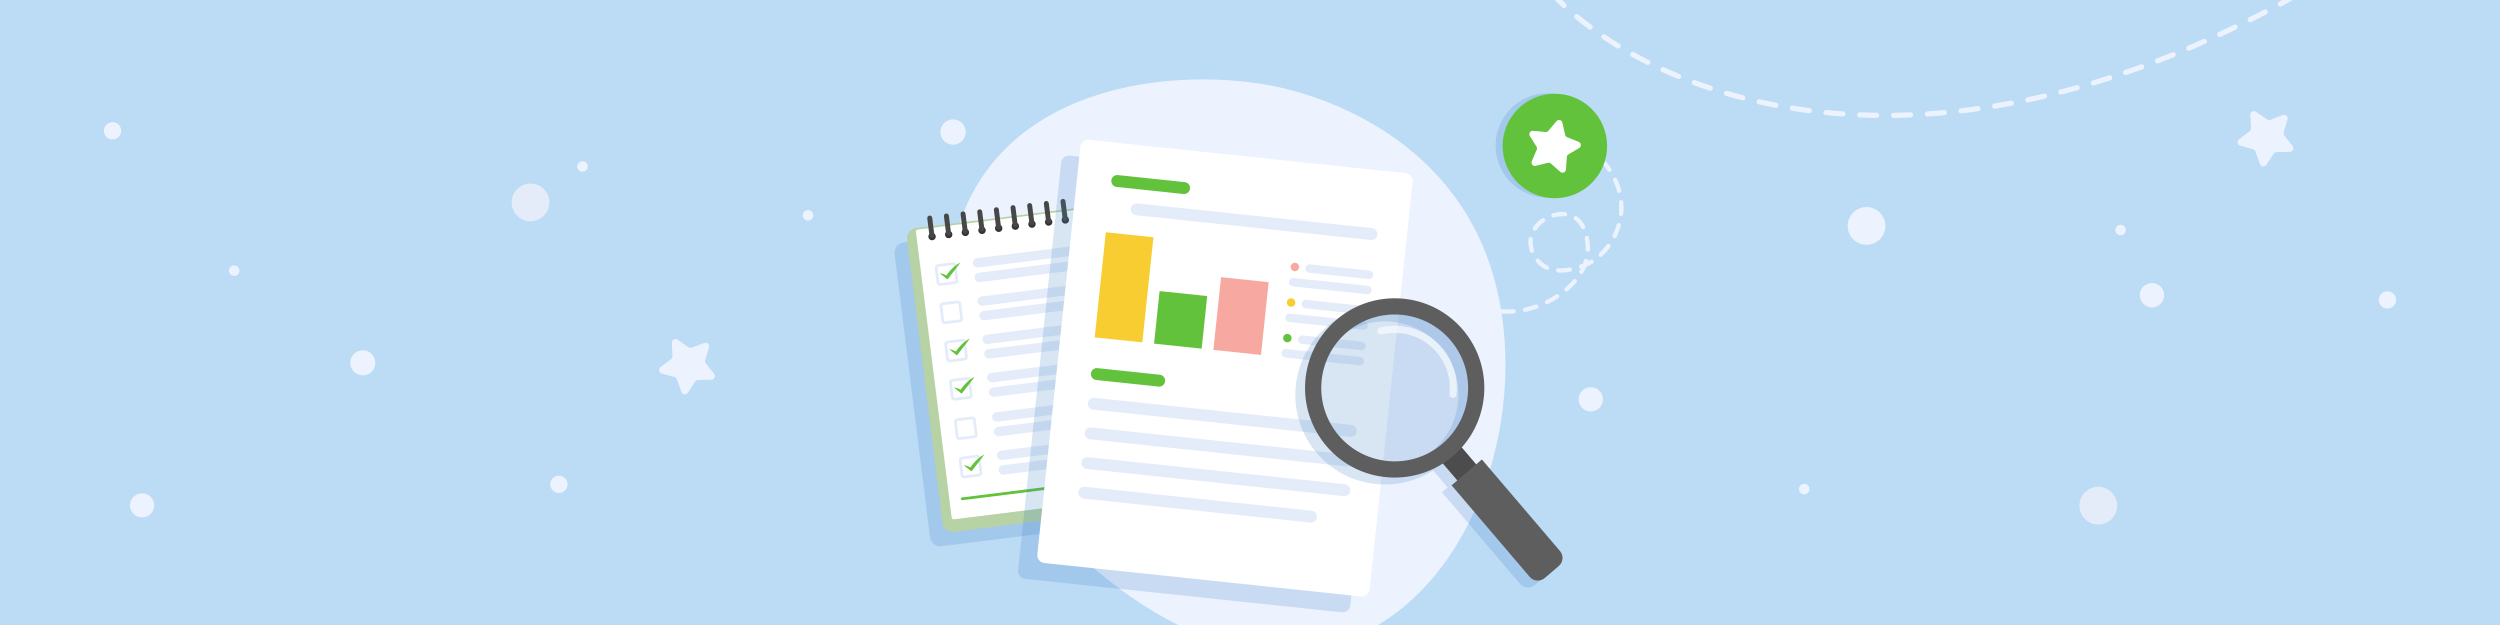 <svg width="1920" height="480" viewBox="0 0 1920 480" fill="none" xmlns="http://www.w3.org/2000/svg">
<rect x="0" y="0" width="1920" height="480" fill="#808080" stroke="none"/>
<g clip-path="url(#clip0_1711_2)">
<rect width="1920" height="480" fill="white"/>
<rect width="1920" height="480" fill="#BCDBF5"/>
<g style="mix-blend-mode:multiply" opacity="0.2">
<path d="M1217.11 140.113C1232.78 124.444 1232.78 99.04 1217.11 83.371C1201.44 67.702 1176.04 67.702 1160.37 83.371C1144.7 99.04 1144.7 124.444 1160.37 140.112C1176.04 155.781 1201.44 155.781 1217.11 140.113Z" fill="#3A7EC1"/>
</g>
<path d="M1048.79 485.293C1141.21 438.386 1177.08 300.857 1144.31 203.466C1107.97 95.452 998.461 70.307 979.625 66.42C914.095 52.897 798.478 59.89 749.556 143.528C695.184 236.483 763.303 355.543 811.41 408.548C824.02 422.443 936.26 542.412 1048.8 485.291L1048.79 485.293Z" fill="#ECF3FE"/>
<g style="mix-blend-mode:multiply" opacity="0.2">
<path d="M899.181 397.48L723.045 419.487C718.748 420.024 714.792 416.947 714.255 412.649L687.061 194.999C686.524 190.702 689.602 186.746 693.899 186.209L870.035 164.201C874.332 163.664 878.288 166.742 878.825 171.04L906.019 388.69C906.556 392.987 903.478 396.943 899.181 397.48Z" fill="#3A7EC1"/>
</g>
<path d="M908.794 386.438L732.658 408.446C728.361 408.983 724.405 405.905 723.868 401.608L696.674 183.956C696.137 179.658 699.215 175.702 703.512 175.166L879.648 153.158C883.946 152.621 887.902 155.699 888.438 159.996L915.633 377.646C916.169 381.944 913.092 385.9 908.794 386.436V386.438Z" fill="#B7D2A5"/>
<path d="M906.477 377.117L732.611 398.841C731.757 398.948 730.97 398.335 730.864 397.482L703.449 178.065C703.342 177.21 703.953 176.424 704.808 176.317L878.674 154.593C879.529 154.487 880.315 155.098 880.422 155.952L907.836 375.37C907.943 376.225 907.33 377.011 906.477 377.117Z" fill="white"/>
<path d="M733.729 218.113L722.197 219.553C720.786 219.731 719.494 218.726 719.316 217.314L717.876 205.783C717.699 204.371 718.706 203.079 720.117 202.902L731.649 201.462C733.06 201.285 734.352 202.291 734.527 203.703L735.968 215.234C736.145 216.646 735.14 217.938 733.729 218.113ZM720.385 205.053C720.159 205.082 719.998 205.288 720.027 205.514L721.467 217.045C721.496 217.271 721.702 217.432 721.928 217.403L733.459 215.963C733.685 215.934 733.846 215.728 733.817 215.502L732.377 203.97C732.348 203.744 732.142 203.583 731.916 203.612L720.385 205.053Z" fill="#E4ECF9"/>
<path d="M737.403 247.486L725.872 248.926C724.461 249.104 723.168 248.099 722.991 246.687L721.551 235.156C721.374 233.744 722.38 232.452 723.792 232.275L735.323 230.835C736.735 230.658 738.027 231.664 738.202 233.076L739.643 244.607C739.82 246.019 738.815 247.311 737.403 247.486ZM724.059 234.426C723.833 234.455 723.673 234.661 723.702 234.887L725.142 246.418C725.171 246.644 725.377 246.805 725.603 246.776L737.134 245.336C737.36 245.307 737.521 245.101 737.492 244.875L736.052 233.343C736.023 233.117 735.817 232.957 735.591 232.985L724.059 234.426Z" fill="#E4ECF9"/>
<path d="M741.069 276.866L729.537 278.306C728.126 278.483 726.833 277.479 726.656 276.067L725.216 264.536C725.039 263.124 726.046 261.832 727.457 261.655L738.988 260.215C740.4 260.038 741.692 261.044 741.867 262.456L743.308 273.987C743.485 275.399 742.48 276.691 741.069 276.866ZM727.724 263.806C727.498 263.835 727.338 264.041 727.367 264.266L728.807 275.798C728.836 276.024 729.042 276.185 729.268 276.156L740.799 274.716C741.025 274.687 741.186 274.481 741.157 274.255L739.717 262.723C739.688 262.497 739.482 262.336 739.256 262.365L727.724 263.806Z" fill="#E4ECF9"/>
<path d="M744.745 306.246L733.213 307.686C731.802 307.864 730.51 306.859 730.333 305.447L728.892 293.916C728.715 292.504 729.722 291.212 731.133 291.035L742.665 289.595C744.076 289.418 745.368 290.424 745.544 291.836L746.984 303.367C747.161 304.779 746.156 306.071 744.745 306.246ZM731.401 293.186C731.175 293.215 731.014 293.421 731.043 293.647L732.483 305.178C732.512 305.404 732.718 305.565 732.944 305.536L744.476 304.096C744.701 304.067 744.862 303.861 744.833 303.635L743.393 292.103C743.364 291.877 743.158 291.717 742.932 291.745L731.401 293.186Z" fill="#E4ECF9"/>
<path d="M737.129 201.873L737.075 201.899C736.415 202.209 735.812 202.565 735.239 202.943L734.389 203.52L733.594 204.138C732.542 204.969 731.567 205.858 730.67 206.81C729.729 207.727 728.921 208.748 728.117 209.772C727.67 210.349 727.251 210.949 726.846 211.558C726.461 211.366 726.067 211.184 725.663 211.016C725.115 210.759 724.52 210.562 723.939 210.351C723.34 210.159 722.733 209.978 722.081 209.857L722.021 209.846C721.978 209.839 721.933 209.854 721.902 209.89C721.858 209.942 721.866 210.022 721.918 210.065C723.74 211.567 725.592 213.029 727.446 214.489C727.547 214.567 727.694 214.549 727.77 214.449C729.391 212.413 730.997 210.365 732.57 208.289L734.942 205.188C735.741 204.159 736.5 203.102 737.281 202.061C737.308 202.025 737.313 201.976 737.294 201.933C737.265 201.87 737.191 201.844 737.127 201.873H737.129Z" fill="#63C23B"/>
<path d="M744.42 260.216L744.366 260.241C743.706 260.552 743.103 260.908 742.53 261.286L741.68 261.862L740.885 262.48C739.833 263.312 738.858 264.201 737.961 265.153C737.02 266.069 736.212 267.09 735.408 268.115C734.961 268.692 734.542 269.292 734.137 269.901C733.752 269.709 733.358 269.527 732.954 269.358C732.406 269.102 731.811 268.905 731.23 268.693C730.631 268.502 730.024 268.321 729.372 268.2L729.312 268.189C729.269 268.182 729.224 268.196 729.193 268.233C729.15 268.285 729.157 268.365 729.209 268.408C731.031 269.91 732.883 271.372 734.737 272.832C734.838 272.91 734.985 272.891 735.061 272.792C736.682 270.755 738.288 268.708 739.861 266.631L742.233 263.53C743.032 262.502 743.791 261.445 744.572 260.404C744.599 260.368 744.604 260.319 744.585 260.276C744.556 260.212 744.482 260.187 744.418 260.216H744.42Z" fill="#63C23B"/>
<path d="M748.088 289.6L748.034 289.625C747.374 289.936 746.771 290.292 746.198 290.67L745.348 291.246L744.553 291.864C743.501 292.695 742.526 293.585 741.629 294.537C740.688 295.453 739.88 296.474 739.076 297.499C738.629 298.075 738.21 298.675 737.805 299.284C737.42 299.093 737.026 298.91 736.622 298.742C736.074 298.486 735.479 298.289 734.898 298.077C734.299 297.886 733.692 297.705 733.04 297.584L732.98 297.573C732.937 297.566 732.892 297.58 732.861 297.616C732.817 297.669 732.825 297.748 732.877 297.792C734.699 299.293 736.551 300.755 738.405 302.216C738.506 302.293 738.653 302.275 738.729 302.176C740.35 300.139 741.956 298.092 743.529 296.015L745.901 292.914C746.7 291.886 747.459 290.829 748.24 289.788C748.267 289.752 748.272 289.703 748.253 289.659C748.224 289.596 748.149 289.571 748.086 289.6H748.088Z" fill="#63C23B"/>
<path d="M870.134 190.573L751.204 205.431C749.221 205.679 747.414 204.273 747.166 202.29C746.919 200.308 748.325 198.501 750.307 198.253L869.237 183.394C871.22 183.147 873.027 184.553 873.274 186.535C873.522 188.518 872.116 190.325 870.134 190.573Z" fill="#E4ECF9"/>
<path d="M871.532 201.767L752.602 216.626C750.62 216.873 748.812 215.467 748.565 213.485C748.317 211.502 749.723 209.695 751.706 209.448L870.636 194.589C872.618 194.341 874.425 195.747 874.673 197.73C874.92 199.712 873.514 201.52 871.532 201.767Z" fill="#E4ECF9"/>
<path d="M873.798 219.948L754.868 234.807C752.885 235.054 751.078 233.648 750.831 231.666C750.583 229.683 751.989 227.876 753.971 227.629L872.901 212.77C874.884 212.522 876.691 213.928 876.938 215.911C877.186 217.893 875.78 219.7 873.798 219.948Z" fill="#E4ECF9"/>
<path d="M875.198 231.141L756.268 246C754.286 246.248 752.478 244.842 752.231 242.859C751.983 240.877 753.389 239.069 755.372 238.822L874.302 223.963C876.284 223.716 878.091 225.122 878.339 227.104C878.586 229.087 877.18 230.894 875.198 231.141Z" fill="#E4ECF9"/>
<path d="M877.472 249.328L758.542 264.187C756.56 264.435 754.752 263.029 754.505 261.046C754.257 259.064 755.663 257.256 757.646 257.009L876.576 242.15C878.558 241.903 880.365 243.309 880.613 245.291C880.86 247.274 879.454 249.081 877.472 249.328Z" fill="#E4ECF9"/>
<path d="M878.874 260.522L759.944 275.38C757.961 275.628 756.154 274.222 755.907 272.239C755.659 270.257 757.065 268.45 759.048 268.202L877.977 253.344C879.96 253.096 881.767 254.502 882.015 256.485C882.262 258.467 880.856 260.274 878.874 260.522Z" fill="#E4ECF9"/>
<path d="M881.143 278.711L762.213 293.57C760.231 293.817 758.424 292.411 758.176 290.429C757.929 288.446 759.335 286.639 761.317 286.391L880.247 271.533C882.229 271.285 884.037 272.691 884.284 274.674C884.532 276.656 883.126 278.463 881.143 278.711Z" fill="#E4ECF9"/>
<path d="M882.544 289.901L763.614 304.759C761.632 305.007 759.825 303.601 759.577 301.618C759.33 299.636 760.735 297.829 762.718 297.581L881.648 282.723C883.63 282.475 885.437 283.881 885.685 285.863C885.933 287.846 884.527 289.653 882.544 289.901Z" fill="#E4ECF9"/>
<path d="M752.206 365.948L740.675 367.388C739.263 367.565 737.971 366.56 737.794 365.149L736.354 353.618C736.177 352.206 737.183 350.914 738.595 350.737L750.126 349.297C751.538 349.119 752.83 350.126 753.005 351.537L754.445 363.069C754.622 364.48 753.618 365.773 752.206 365.948ZM738.862 352.887C738.636 352.916 738.475 353.122 738.504 353.348L739.945 364.88C739.973 365.106 740.179 365.267 740.405 365.238L751.937 363.797C752.163 363.768 752.324 363.562 752.295 363.336L750.854 351.805C750.826 351.579 750.62 351.418 750.394 351.447L738.862 352.887Z" fill="#E4ECF9"/>
<path d="M755.55 349.296L755.496 349.321C754.837 349.632 754.233 349.988 753.66 350.365L752.811 350.942L752.016 351.56C750.964 352.391 749.988 353.28 749.092 354.233C748.15 355.149 747.342 356.17 746.538 357.195C746.092 357.771 745.672 358.371 745.268 358.98C744.883 358.789 744.489 358.606 744.084 358.438C743.536 358.181 742.942 357.984 742.36 357.773C741.762 357.581 741.155 357.401 740.502 357.28L740.443 357.269C740.399 357.262 740.354 357.276 740.323 357.312C740.28 357.365 740.287 357.444 740.34 357.487C742.161 358.989 744.013 360.451 745.868 361.911C745.969 361.989 746.115 361.971 746.191 361.872C747.812 359.835 749.419 357.787 750.991 355.711L753.364 352.61C754.163 351.582 754.922 350.524 755.702 349.484C755.729 349.447 755.735 349.399 755.715 349.355C755.686 349.292 755.612 349.267 755.549 349.296H755.55Z" fill="#63C23B"/>
<path d="M888.605 338.405L769.675 353.263C767.692 353.511 765.885 352.105 765.638 350.122C765.39 348.14 766.796 346.333 768.779 346.085L887.708 331.227C889.691 330.979 891.498 332.385 891.746 334.367C891.993 336.35 890.587 338.157 888.605 338.405Z" fill="#E4ECF9"/>
<path d="M890.005 349.6L771.075 364.458C769.093 364.706 767.286 363.3 767.038 361.318C766.79 359.335 768.196 357.528 770.179 357.28L889.109 342.422C891.091 342.174 892.898 343.58 893.146 345.563C893.394 347.545 891.988 349.352 890.005 349.6Z" fill="#E4ECF9"/>
<path d="M748.522 336.489L736.991 337.93C735.579 338.107 734.287 337.102 734.11 335.691L732.67 324.159C732.493 322.748 733.499 321.456 734.911 321.278L746.442 319.838C747.853 319.661 749.146 320.668 749.321 322.079L750.761 333.611C750.938 335.022 749.934 336.314 748.522 336.489ZM735.178 323.429C734.952 323.458 734.791 323.664 734.82 323.89L736.26 335.421C736.289 335.647 736.495 335.808 736.721 335.779L748.253 334.339C748.479 334.31 748.64 334.104 748.611 333.878L747.17 322.346C747.141 322.121 746.935 321.96 746.71 321.989L735.178 323.429Z" fill="#E4ECF9"/>
<path d="M884.921 308.95L765.991 323.809C764.008 324.056 762.201 322.65 761.954 320.668C761.706 318.685 763.112 316.878 765.094 316.63L884.024 301.772C886.007 301.524 887.814 302.93 888.061 304.913C888.309 306.895 886.903 308.702 884.921 308.95Z" fill="#E4ECF9"/>
<path d="M886.322 320.148L767.392 335.006C765.409 335.254 763.602 333.848 763.354 331.865C763.107 329.883 764.513 328.076 766.495 327.828L885.425 312.97C887.408 312.722 889.215 314.128 889.462 316.111C889.71 318.093 888.304 319.9 886.322 320.148Z" fill="#E4ECF9"/>
<path d="M896.545 364.486L739.127 384.153C738.542 384.227 738.001 383.806 737.927 383.221C737.853 382.635 738.274 382.095 738.86 382.021L896.277 362.353C896.863 362.279 897.403 362.7 897.477 363.286C897.551 363.871 897.13 364.412 896.545 364.486Z" fill="#63C23B"/>
<path d="M718.314 183.057C719.067 181.678 718.56 179.95 717.182 179.197C715.803 178.443 714.075 178.95 713.322 180.329C712.569 181.708 713.076 183.436 714.454 184.189C715.833 184.942 717.561 184.435 718.314 183.057Z" fill="#333333"/>
<path d="M715.953 182.766C714.914 182.896 713.958 182.152 713.828 181.113L712.151 167.687C712.02 166.648 712.765 165.692 713.804 165.562C714.843 165.432 715.799 166.176 715.929 167.215L717.606 180.641C717.736 181.68 716.992 182.636 715.953 182.766Z" fill="#474747"/>
<path d="M730.805 181.912C731.798 180.695 731.617 178.903 730.4 177.91C729.184 176.916 727.392 177.097 726.398 178.314C725.405 179.531 725.586 181.323 726.802 182.317C728.019 183.31 729.811 183.129 730.805 181.912Z" fill="#333333"/>
<path d="M728.741 181.169C727.702 181.299 726.746 180.555 726.616 179.516L724.939 166.09C724.809 165.051 725.554 164.095 726.593 163.965C727.632 163.835 728.588 164.579 728.718 165.619L730.395 179.044C730.525 180.083 729.78 181.039 728.741 181.169Z" fill="#474747"/>
<path d="M742.625 181.062C744.043 180.385 744.644 178.688 743.967 177.27C743.291 175.852 741.593 175.251 740.175 175.928C738.757 176.604 738.156 178.302 738.833 179.72C739.51 181.138 741.207 181.738 742.625 181.062Z" fill="#333333"/>
<path d="M741.528 179.569C740.489 179.699 739.533 178.954 739.403 177.915L737.726 164.49C737.596 163.45 738.34 162.494 739.379 162.364C740.418 162.234 741.374 162.979 741.504 164.018L743.182 177.443C743.312 178.483 742.567 179.439 741.528 179.569Z" fill="#474747"/>
<path d="M757.027 177.222C757.198 175.661 756.071 174.256 754.509 174.085C752.947 173.914 751.543 175.041 751.372 176.603C751.201 178.165 752.328 179.569 753.89 179.74C755.451 179.911 756.856 178.784 757.027 177.222Z" fill="#333333"/>
<path d="M754.331 177.977C753.292 178.107 752.336 177.363 752.206 176.324L750.529 162.898C750.399 161.859 751.143 160.903 752.182 160.773C753.222 160.643 754.178 161.388 754.308 162.427L755.985 175.852C756.115 176.891 755.37 177.847 754.331 177.977Z" fill="#474747"/>
<path d="M768.998 177.322C770.109 176.211 770.109 174.41 768.998 173.299C767.888 172.188 766.087 172.188 764.976 173.299C763.865 174.41 763.865 176.211 764.976 177.322C766.087 178.432 767.888 178.432 768.998 177.322Z" fill="#333333"/>
<path d="M767.118 176.372C766.079 176.502 765.123 175.758 764.993 174.719L763.316 161.293C763.186 160.254 763.93 159.298 764.97 159.168C766.009 159.038 766.965 159.783 767.095 160.822L768.772 174.247C768.902 175.286 768.157 176.242 767.118 176.372Z" fill="#474747"/>
<path d="M781.778 175.732C782.9 174.632 782.918 172.831 781.818 171.709C780.719 170.587 778.918 170.569 777.796 171.668C776.674 172.768 776.656 174.569 777.755 175.691C778.855 176.813 780.656 176.831 781.778 175.732Z" fill="#333333"/>
<path d="M779.919 174.781C778.88 174.911 777.924 174.166 777.794 173.127L776.117 159.702C775.987 158.662 776.731 157.706 777.77 157.576C778.809 157.446 779.765 158.191 779.896 159.23L781.573 172.655C781.703 173.694 780.958 174.65 779.919 174.781Z" fill="#474747"/>
<path d="M793.425 174.832C794.921 174.354 795.746 172.752 795.267 171.256C794.788 169.76 793.187 168.935 791.691 169.414C790.194 169.893 789.37 171.494 789.849 172.991C790.328 174.487 791.929 175.311 793.425 174.832Z" fill="#333333"/>
<path d="M792.704 173.178C791.665 173.308 790.709 172.564 790.579 171.525L788.901 158.099C788.771 157.06 789.516 156.104 790.555 155.974C791.594 155.844 792.55 156.588 792.68 157.628L794.357 171.053C794.487 172.092 793.743 173.048 792.704 173.178Z" fill="#474747"/>
<path d="M807.858 171.88C808.614 170.503 808.111 168.774 806.735 168.017C805.358 167.26 803.628 167.763 802.872 169.14C802.115 170.517 802.618 172.246 803.995 173.003C805.372 173.759 807.101 173.257 807.858 171.88Z" fill="#333333"/>
<path d="M805.497 171.58C804.458 171.71 803.502 170.966 803.372 169.927L801.694 156.501C801.564 155.462 802.309 154.506 803.348 154.376C804.387 154.246 805.343 154.99 805.473 156.029L807.15 169.455C807.28 170.494 806.536 171.45 805.497 171.58Z" fill="#474747"/>
<path d="M820.405 170.665C821.369 169.425 821.146 167.638 819.906 166.674C818.666 165.709 816.879 165.932 815.915 167.172C814.95 168.412 815.173 170.199 816.413 171.164C817.653 172.129 819.44 171.905 820.405 170.665Z" fill="#333333"/>
<path d="M818.288 169.983C817.249 170.114 816.293 169.369 816.163 168.33L814.485 154.904C814.355 153.865 815.1 152.909 816.139 152.779C817.178 152.649 818.134 153.394 818.264 154.433L819.941 167.858C820.071 168.897 819.327 169.853 818.288 169.983Z" fill="#474747"/>
<path d="M831.927 169.998C833.403 169.46 834.163 167.827 833.624 166.351C833.086 164.876 831.453 164.116 829.977 164.654C828.502 165.192 827.742 166.825 828.28 168.301C828.818 169.777 830.451 170.537 831.927 169.998Z" fill="#333333"/>
<path d="M831.084 168.384C830.045 168.514 829.089 167.769 828.958 166.73L827.281 153.305C827.151 152.265 827.896 151.309 828.935 151.179C829.974 151.049 830.93 151.794 831.06 152.833L832.737 166.258C832.867 167.297 832.123 168.253 831.084 168.384Z" fill="#474747"/>
<path d="M845.989 167.465C846.954 166.226 846.731 164.438 845.491 163.474C844.251 162.509 842.464 162.732 841.499 163.972C840.534 165.212 840.758 166.999 841.998 167.964C843.238 168.929 845.025 168.705 845.989 167.465Z" fill="#333333"/>
<path d="M843.874 166.783C842.835 166.913 841.879 166.168 841.749 165.129L840.072 151.703C839.942 150.664 840.686 149.708 841.725 149.578C842.765 149.448 843.721 150.193 843.851 151.232L845.528 164.657C845.658 165.696 844.913 166.652 843.874 166.783Z" fill="#474747"/>
<path d="M856.906 166.933C858.464 166.733 859.566 165.309 859.367 163.75C859.167 162.192 857.743 161.09 856.184 161.29C854.626 161.489 853.524 162.914 853.724 164.472C853.923 166.03 855.348 167.132 856.906 166.933Z" fill="#333333"/>
<path d="M856.681 165.183C855.642 165.313 854.686 164.569 854.556 163.53L852.879 150.104C852.748 149.065 853.493 148.109 854.532 147.979C855.571 147.849 856.527 148.593 856.657 149.632L858.334 163.058C858.464 164.097 857.72 165.053 856.681 165.183Z" fill="#474747"/>
<path d="M870.367 165.167C871.831 164.596 872.555 162.947 871.984 161.484C871.413 160.02 869.763 159.296 868.3 159.867C866.836 160.438 866.113 162.088 866.684 163.551C867.255 165.015 868.904 165.738 870.367 165.167Z" fill="#333333"/>
<path d="M869.467 163.584C868.428 163.714 867.472 162.97 867.342 161.93L865.665 148.505C865.535 147.466 866.279 146.51 867.318 146.38C868.357 146.25 869.313 146.994 869.443 148.033L871.121 161.459C871.251 162.498 870.506 163.454 869.467 163.584Z" fill="#474747"/>
<g style="mix-blend-mode:multiply" opacity="0.2">
<path d="M1064.68 145.205L821.637 119.567C818.288 119.213 815.288 121.641 814.936 124.99L781.928 437.902C781.575 441.248 784.002 444.25 787.351 444.602L1030.4 470.241C1033.74 470.593 1036.74 468.166 1037.1 464.818L1070.1 151.906C1070.46 148.559 1068.03 145.557 1064.68 145.205Z" fill="#3A7EC1"/>
</g>
<path d="M1045.16 458.059L802.111 432.421C798.762 432.069 796.335 429.067 796.688 425.72L829.696 112.809C830.048 109.46 833.05 107.033 836.397 107.385L1079.44 133.024C1082.79 133.376 1085.22 136.378 1084.86 139.725L1051.86 452.636C1051.5 455.985 1048.5 458.412 1045.16 458.059Z" fill="white"/>
<path d="M885.825 182.232L849.272 178.377L840.758 259.11L877.312 262.964L885.825 182.232Z" fill="#F8CD32"/>
<path d="M927.13 227.404L890.577 223.549L886.32 263.916L922.873 267.771L927.13 227.404Z" fill="#63C23B"/>
<path d="M974.331 216.729L937.777 212.875L931.888 268.719L968.441 272.574L974.331 216.729Z" fill="#F7A8A1"/>
<path d="M995.856 207.974C997.476 207.207 998.167 205.271 997.4 203.651C996.632 202.032 994.697 201.34 993.077 202.108C991.457 202.875 990.766 204.811 991.534 206.431C992.301 208.051 994.237 208.742 995.856 207.974Z" fill="#F7A8A1"/>
<path d="M1050.99 214.283L1005.42 209.476C1003.65 209.288 1002.35 207.683 1002.54 205.909C1002.72 204.134 1004.33 202.835 1006.1 203.021L1051.67 207.828C1053.44 208.016 1054.74 209.621 1054.56 211.395C1054.37 213.17 1052.77 214.469 1050.99 214.283Z" fill="#E4ECF9"/>
<path d="M1049.75 225.959L992.891 219.961C991.117 219.774 989.817 218.169 990.004 216.394C990.192 214.619 991.796 213.32 993.571 213.506L1050.43 219.504C1052.21 219.692 1053.51 221.297 1053.32 223.072C1053.13 224.846 1051.53 226.146 1049.75 225.959Z" fill="#E4ECF9"/>
<path d="M993.628 234.869C995.022 233.741 995.237 231.697 994.11 230.304C992.982 228.91 990.939 228.695 989.545 229.823C988.152 230.95 987.936 232.994 989.064 234.387C990.191 235.781 992.235 235.996 993.628 234.869Z" fill="#F8CD32"/>
<path d="M1048.11 241.582L1002.54 236.775C1000.77 236.587 999.468 234.982 999.654 233.208C999.842 231.433 1001.45 230.134 1003.22 230.32L1048.79 235.127C1050.56 235.315 1051.86 236.92 1051.68 238.694C1051.49 240.469 1049.88 241.768 1048.11 241.582Z" fill="#E4ECF9"/>
<path d="M1046.87 253.261L990.011 247.263C988.236 247.075 986.937 245.47 987.123 243.696C987.311 241.921 988.915 240.622 990.69 240.808L1047.55 246.806C1049.33 246.994 1050.63 248.599 1050.44 250.373C1050.25 252.148 1048.65 253.447 1046.87 253.261Z" fill="#E4ECF9"/>
<path d="M991.916 260.132C992.178 258.359 990.953 256.709 989.18 256.446C987.407 256.184 985.757 257.409 985.495 259.183C985.233 260.956 986.458 262.606 988.231 262.868C990.004 263.13 991.654 261.905 991.916 260.132Z" fill="#63C23B"/>
<path d="M1045.24 268.886L999.673 264.079C997.898 263.891 996.599 262.286 996.785 260.511C996.973 258.737 998.578 257.437 1000.35 257.623L1045.92 262.431C1047.69 262.618 1048.99 264.223 1048.81 265.998C1048.62 267.773 1047.01 269.072 1045.24 268.886Z" fill="#E4ECF9"/>
<path d="M1044 280.56L987.14 274.562C985.365 274.374 984.065 272.769 984.252 270.995C984.44 269.22 986.044 267.921 987.819 268.107L1044.68 274.105C1046.46 274.293 1047.76 275.898 1047.57 277.672C1047.38 279.447 1045.78 280.746 1044 280.56Z" fill="#E4ECF9"/>
<path d="M889.752 296.892L841.902 291.845C839.395 291.581 837.561 289.313 837.827 286.808C838.091 284.301 840.359 282.467 842.863 282.733L890.714 287.78C893.22 288.044 895.055 290.312 894.789 292.817C894.525 295.323 892.257 297.158 889.752 296.892Z" fill="#63C23B"/>
<path d="M1036.86 335.444L839.501 314.626C836.995 314.362 835.16 312.094 835.426 309.589C835.69 307.083 837.958 305.248 840.463 305.514L1037.83 326.333C1040.33 326.597 1042.17 328.865 1041.9 331.369C1041.64 333.876 1039.37 335.71 1036.86 335.444Z" fill="#E4ECF9"/>
<path d="M1034.46 358.227L837.1 337.408C834.593 337.144 832.759 334.876 833.025 332.372C833.288 329.865 835.556 328.031 838.061 328.297L1035.42 349.115C1037.93 349.379 1039.76 351.647 1039.5 354.152C1039.24 356.658 1036.97 358.493 1034.46 358.227Z" fill="#E4ECF9"/>
<path d="M1032.06 381.018L834.694 360.199C832.187 359.936 830.353 357.668 830.618 355.163C830.882 352.656 833.15 350.822 835.655 351.088L1033.02 371.906C1035.52 372.17 1037.36 374.438 1037.09 376.943C1036.83 379.449 1034.56 381.284 1032.06 381.018Z" fill="#E4ECF9"/>
<path d="M1006.4 401.338L832.295 382.972C829.789 382.708 827.954 380.44 828.22 377.935C828.484 375.429 830.752 373.594 833.256 373.86L1007.36 392.226C1009.87 392.49 1011.7 394.758 1011.44 397.263C1011.17 399.769 1008.9 401.604 1006.4 401.338Z" fill="#E4ECF9"/>
<path d="M908.912 148.984L857.55 143.566C855.043 143.302 853.209 141.034 853.475 138.53C853.739 136.023 856.007 134.189 858.511 134.455L909.873 139.872C912.38 140.136 914.214 142.404 913.948 144.909C913.684 147.416 911.416 149.25 908.912 148.984Z" fill="#63C23B"/>
<path d="M1052.81 184.323L872.533 165.306C870.026 165.042 868.192 162.774 868.458 160.27C868.722 157.763 870.99 155.929 873.494 156.195L1053.77 175.211C1056.28 175.475 1058.11 177.743 1057.84 180.248C1057.58 182.754 1055.31 184.589 1052.81 184.323Z" fill="#E4ECF9"/>
<g style="mix-blend-mode:multiply" opacity="0.2">
<path d="M1018.97 250.877C990.058 275.558 986.61 319.02 1011.29 347.933C1033.87 374.403 1072.15 379.524 1100.66 361.308L1111.74 374.303L1107.37 378.039L1167.35 448.349C1170.27 451.779 1175.43 452.187 1178.86 449.261L1189.7 440.014C1193.13 437.088 1193.53 431.934 1190.61 428.504L1130.63 358.194L1126.25 361.93L1115.16 348.936C1137.65 323.654 1138.63 285.031 1116.05 258.578C1091.37 229.645 1047.91 226.197 1018.97 250.877H1018.97ZM1106.57 266.665C1126.79 290.344 1123.96 325.94 1100.26 346.157C1076.56 366.374 1040.98 363.544 1020.76 339.864C1000.55 316.165 1003.36 280.569 1027.06 260.352C1050.76 240.135 1086.35 242.966 1106.57 266.665H1106.57Z" fill="#3A7EC1"/>
</g>
<path d="M735.653 110.378C740.61 108.324 742.964 102.641 740.911 97.684C738.857 92.727 733.174 90.373 728.217 92.426C723.26 94.479 720.906 100.162 722.959 105.12C725.012 110.077 730.696 112.431 735.653 110.378Z" fill="#ECF3FE"/>
<g style="mix-blend-mode:multiply" opacity="0.2">
<path d="M1071.11 358.612C1104.63 358.612 1131.79 331.445 1131.79 297.933C1131.79 264.42 1104.63 237.253 1071.11 237.253C1037.6 237.253 1010.44 264.42 1010.44 297.933C1010.44 331.445 1037.6 358.612 1071.11 358.612Z" fill="#3A7EC1"/>
</g>
<path opacity="0.6" d="M1115.96 305.64C1115.83 305.644 1115.7 305.64 1115.58 305.624C1114.09 305.461 1113.01 304.121 1113.18 302.631C1113.3 301.538 1113.38 300.434 1113.42 299.313C1114.18 275.994 1095.83 256.4 1072.51 255.636C1068.69 255.506 1064.87 255.894 1061.19 256.784C1059.73 257.127 1058.27 256.236 1057.92 254.779C1057.57 253.323 1058.46 251.859 1059.92 251.507C1064.07 250.509 1068.37 250.064 1072.69 250.213C1099 251.075 1119.7 273.184 1118.84 299.492C1118.8 300.75 1118.71 301.994 1118.57 303.224C1118.42 304.589 1117.29 305.602 1115.96 305.64Z" fill="white"/>
<path d="M1119.57 340.025L1105.07 352.397L1121.6 371.772L1136.1 359.4L1119.57 340.025Z" fill="#4C4C4C"/>
<path d="M1026.42 245.554C997.511 270.234 994.063 313.697 1018.74 342.61C1043.42 371.542 1086.87 374.989 1115.8 350.31C1144.73 325.631 1148.18 282.169 1123.5 253.254C1098.82 224.321 1055.36 220.873 1026.43 245.554H1026.42ZM1114.02 261.341C1134.24 285.021 1131.41 320.616 1107.71 340.833C1084.01 361.05 1048.43 358.22 1028.22 334.541C1008 310.841 1010.81 275.246 1034.51 255.029C1058.21 234.812 1093.8 237.642 1114.02 261.341H1114.02Z" fill="#5E5E5E"/>
<path d="M1197.15 434.689L1186.31 443.936C1182.88 446.862 1177.73 446.453 1174.8 443.023L1114.82 372.714L1138.08 352.869L1198.06 423.179C1200.99 426.609 1200.58 431.761 1197.15 434.689Z" fill="#5E5E5E"/>
<path d="M396.464 164.923C401.691 170.984 410.842 171.66 416.903 166.433C422.964 161.206 423.64 152.055 418.413 145.994C413.186 139.933 404.035 139.257 397.974 144.484C391.913 149.711 391.237 158.862 396.464 164.923Z" fill="#E4ECF9"/>
<path d="M1621.73 398.596C1627.39 392.936 1627.39 383.761 1621.73 378.101C1616.07 372.442 1606.9 372.442 1601.24 378.101C1595.58 383.761 1595.58 392.936 1601.24 398.596C1606.9 404.255 1616.07 404.255 1621.73 398.596Z" fill="#E4ECF9"/>
<path d="M91.132 105.167C93.734 102.566 93.734 98.347 91.132 95.746C88.531 93.144 84.312 93.144 81.711 95.746C79.109 98.347 79.109 102.566 81.711 105.167C84.312 107.769 88.531 107.769 91.132 105.167Z" fill="#ECF3FE"/>
<path d="M433.963 376.663C436.564 374.062 436.564 369.844 433.963 367.242C431.361 364.64 427.143 364.64 424.541 367.242C421.939 369.844 421.939 374.062 424.541 376.663C427.143 379.265 431.361 379.265 433.963 376.663Z" fill="#ECF3FE"/>
<path d="M1838.29 235.06C1840.89 232.458 1840.89 228.24 1838.29 225.638C1835.69 223.036 1831.47 223.036 1828.87 225.638C1826.27 228.24 1826.27 232.458 1828.87 235.06C1831.47 237.661 1835.69 237.661 1838.29 235.06Z" fill="#ECF3FE"/>
<path d="M1443.74 183.742C1449.4 178.082 1449.4 168.907 1443.74 163.247C1438.08 157.588 1428.91 157.588 1423.25 163.247C1417.59 168.907 1417.59 178.082 1423.25 183.742C1428.91 189.401 1438.08 189.401 1443.74 183.742Z" fill="#ECF3FE"/>
<path d="M1748.44 116.825L1758.64 116.604C1760.96 116.554 1762.21 113.875 1760.76 112.071L1754.38 104.108C1753.8 103.391 1753.62 102.438 1753.88 101.559L1756.83 91.788C1757.49 89.574 1755.33 87.557 1753.17 88.375L1743.62 91.982C1742.77 92.306 1741.8 92.188 1741.05 91.664L1732.66 85.848C1730.77 84.53 1728.18 85.962 1728.29 88.271L1728.77 98.464C1728.81 99.382 1728.4 100.261 1727.67 100.817L1719.55 106.992C1717.71 108.392 1718.27 111.294 1720.5 111.902L1730.34 114.593C1731.23 114.835 1731.94 115.497 1732.24 116.364L1735.6 125.999C1736.36 128.181 1739.3 128.544 1740.57 126.611L1746.17 118.081C1746.67 117.313 1747.52 116.843 1748.44 116.824L1748.44 116.825Z" fill="#ECF3FE"/>
<path d="M536.141 291.825L546.344 291.604C548.656 291.554 549.906 288.875 548.459 287.071L542.079 279.108C541.505 278.391 541.321 277.438 541.585 276.559L544.526 266.788C545.192 264.574 543.032 262.557 540.869 263.375L531.324 266.982C530.466 267.306 529.502 267.188 528.748 266.664L520.364 260.848C518.466 259.53 515.879 260.962 515.988 263.271L516.47 273.464C516.514 274.382 516.103 275.261 515.371 275.817L507.247 281.992C505.406 283.392 505.97 286.294 508.199 286.902L518.042 289.593C518.927 289.835 519.638 290.497 519.939 291.364L523.302 300.999C524.063 303.181 526.998 303.544 528.267 301.611L533.869 293.081C534.373 292.313 535.222 291.843 536.14 291.824L536.141 291.825Z" fill="#ECF3FE"/>
<path d="M1158.21 240.979C1156.61 240.979 1154.98 240.915 1153.37 240.789C1152.45 240.716 1151.76 239.91 1151.83 238.988C1151.91 238.065 1152.71 237.377 1153.63 237.449C1155.15 237.568 1156.69 237.629 1158.2 237.629C1159.42 237.629 1160.64 237.59 1161.84 237.513C1162 237.503 1162.15 237.493 1162.31 237.483C1163.23 237.413 1164.03 238.111 1164.1 239.034C1164.17 239.958 1163.47 240.759 1162.55 240.825C1162.39 240.837 1162.22 240.847 1162.06 240.859C1160.78 240.94 1159.49 240.981 1158.2 240.981L1158.21 240.979ZM1171.27 239.559C1170.49 239.559 1169.8 239.021 1169.63 238.233C1169.44 237.328 1170.02 236.437 1170.92 236.244C1173.72 235.644 1176.54 234.852 1179.32 233.884C1180.2 233.58 1181.15 234.042 1181.45 234.915C1181.76 235.789 1181.3 236.744 1180.42 237.048C1177.52 238.062 1174.56 238.893 1171.62 239.52C1171.5 239.545 1171.39 239.557 1171.27 239.557L1171.27 239.559ZM1144.68 239.453C1144.56 239.453 1144.43 239.44 1144.31 239.413C1142.6 239.029 1140.88 238.567 1139.18 238.039C1138.3 237.766 1137.8 236.828 1138.08 235.943C1138.35 235.059 1139.29 234.565 1140.17 234.838C1141.79 235.339 1143.43 235.779 1145.04 236.144C1145.95 236.347 1146.51 237.243 1146.31 238.146C1146.14 238.925 1145.44 239.453 1144.68 239.453ZM1188.12 233.704C1187.5 233.704 1186.91 233.358 1186.61 232.764C1186.21 231.932 1186.55 230.929 1187.38 230.524C1190.01 229.239 1192.57 227.792 1194.98 226.226C1195.76 225.722 1196.79 225.942 1197.3 226.718C1197.8 227.494 1197.58 228.531 1196.81 229.037C1194.29 230.676 1191.61 232.189 1188.86 233.535C1188.62 233.65 1188.37 233.704 1188.12 233.704ZM1203.05 223.963C1202.58 223.963 1202.11 223.765 1201.78 223.379C1201.17 222.677 1201.25 221.619 1201.96 221.017C1204.21 219.08 1206.28 217.021 1208.1 214.892C1208.7 214.19 1209.75 214.105 1210.46 214.707C1211.16 215.308 1211.24 216.366 1210.64 217.07C1208.71 219.328 1206.53 221.512 1204.14 223.559C1203.82 223.831 1203.44 223.963 1203.05 223.963ZM1214.52 210.377C1214.24 210.377 1213.96 210.306 1213.69 210.157C1212.89 209.699 1212.61 208.675 1213.07 207.87C1213.35 207.387 1213.61 206.898 1213.87 206.409C1213.33 206.287 1212.86 205.9 1212.66 205.341C1212.35 204.471 1212.8 203.512 1213.67 203.198C1214.34 202.958 1215 202.704 1215.64 202.446C1215.94 201.646 1216.21 200.845 1216.45 200.042C1216.71 199.154 1217.64 198.649 1218.53 198.912C1219.26 199.127 1219.73 199.793 1219.73 200.516C1220.31 200.203 1220.88 199.876 1221.44 199.535C1222.23 199.054 1223.26 199.304 1223.74 200.095C1224.22 200.886 1223.97 201.916 1223.18 202.396C1221.58 203.367 1219.92 204.238 1218.23 204.985C1217.59 206.519 1216.83 208.039 1215.98 209.53C1215.67 210.072 1215.11 210.376 1214.52 210.376V210.377ZM1198.79 209.393C1198.05 209.393 1197.32 209.369 1196.61 209.323C1195.68 209.264 1194.98 208.466 1195.04 207.543C1195.1 206.62 1195.9 205.918 1196.82 205.98C1199.45 206.151 1202.32 205.968 1205.32 205.44C1206.23 205.28 1207.1 205.888 1207.26 206.799C1207.42 207.711 1206.82 208.58 1205.9 208.74C1203.44 209.172 1201.05 209.393 1198.79 209.393ZM1188.07 207.253C1187.84 207.253 1187.6 207.203 1187.38 207.1C1185.37 206.182 1183.52 204.975 1181.89 203.515C1181.14 202.846 1180.42 202.108 1179.74 201.319C1179.13 200.618 1179.21 199.558 1179.92 198.956C1180.62 198.352 1181.68 198.431 1182.28 199.134C1182.86 199.811 1183.48 200.444 1184.12 201.017C1185.5 202.252 1187.07 203.274 1188.77 204.053C1189.61 204.438 1189.98 205.431 1189.6 206.273C1189.32 206.889 1188.71 207.253 1188.07 207.253ZM1229.41 197.247C1228.96 197.247 1228.51 197.067 1228.18 196.714C1227.55 196.036 1227.59 194.977 1228.27 194.346C1230.34 192.418 1232.26 190.252 1233.98 187.908C1234.53 187.163 1235.58 187.003 1236.33 187.551C1237.07 188.1 1237.23 189.149 1236.68 189.894C1234.84 192.406 1232.77 194.729 1230.55 196.799C1230.23 197.099 1229.82 197.248 1229.41 197.248V197.247ZM1176.57 194.203C1175.88 194.203 1175.23 193.769 1174.99 193.075C1174.16 190.688 1173.75 188.281 1173.75 185.92C1173.75 185.114 1173.79 184.306 1173.89 183.52C1174.01 182.602 1174.85 181.952 1175.77 182.067C1176.68 182.183 1177.33 183.019 1177.22 183.938C1177.14 184.586 1177.1 185.253 1177.1 185.92C1177.1 187.908 1177.45 189.946 1178.16 191.98C1178.46 192.854 1178 193.808 1177.12 194.11C1176.94 194.173 1176.75 194.203 1176.57 194.203ZM1219.45 193.404C1219.44 193.404 1219.42 193.404 1219.4 193.404C1218.48 193.378 1217.75 192.608 1217.77 191.683C1217.78 191.35 1217.79 191.007 1217.79 190.664C1217.79 188.166 1217.54 185.57 1217.07 183.159C1216.89 182.25 1217.48 181.369 1218.39 181.193C1219.3 181.015 1220.18 181.607 1220.36 182.515C1220.87 185.134 1221.14 187.952 1221.14 190.663C1221.14 191.036 1221.13 191.411 1221.12 191.774C1221.1 192.684 1220.35 193.404 1219.45 193.404H1219.45ZM1239.97 182.946C1239.72 182.946 1239.46 182.89 1239.22 182.773C1238.39 182.362 1238.06 181.358 1238.47 180.529C1239.74 177.944 1240.8 175.239 1241.61 172.487C1241.88 171.599 1242.81 171.092 1243.7 171.353C1244.58 171.615 1245.09 172.547 1244.83 173.434C1243.96 176.369 1242.83 179.256 1241.47 182.014C1241.18 182.605 1240.58 182.948 1239.97 182.948V182.946ZM1178.77 177.155C1178.44 177.155 1178.12 177.062 1177.83 176.866C1177.06 176.347 1176.86 175.305 1177.38 174.539C1179.12 171.976 1181.38 169.719 1184.1 167.828C1184.86 167.3 1185.91 167.488 1186.44 168.247C1186.96 169.008 1186.78 170.051 1186.02 170.579C1183.63 172.234 1181.66 174.2 1180.16 176.42C1179.83 176.897 1179.31 177.155 1178.77 177.155H1178.77ZM1215.87 176.07C1215.26 176.07 1214.68 175.741 1214.38 175.167C1213.01 172.528 1211.27 170.432 1209.22 168.938C1208.48 168.393 1208.31 167.344 1208.86 166.597C1209.4 165.849 1210.45 165.686 1211.2 166.231C1213.67 168.033 1215.74 170.52 1217.35 173.624C1217.78 174.446 1217.46 175.458 1216.64 175.884C1216.39 176.011 1216.13 176.072 1215.87 176.072V176.07ZM1193.1 167.056C1192.37 167.056 1191.7 166.577 1191.49 165.844C1191.23 164.954 1191.75 164.026 1192.63 163.769C1195.04 163.077 1197.45 162.726 1199.81 162.726C1200.58 162.726 1201.36 162.765 1202.11 162.843C1203.03 162.938 1203.7 163.761 1203.6 164.681C1203.51 165.601 1202.69 166.271 1201.77 166.176C1201.13 166.11 1200.47 166.078 1199.81 166.078C1197.77 166.078 1195.67 166.385 1193.56 166.991C1193.41 167.035 1193.25 167.057 1193.1 167.057L1193.1 167.056ZM1244.97 165.886C1244.91 165.886 1244.86 165.883 1244.8 165.878C1243.88 165.781 1243.21 164.956 1243.31 164.036C1243.47 162.464 1243.55 160.864 1243.55 159.277C1243.55 158.002 1243.5 156.708 1243.39 155.43C1243.32 154.509 1244 153.699 1244.92 153.621C1245.85 153.545 1246.66 154.229 1246.73 155.152C1246.85 156.522 1246.91 157.91 1246.91 159.278C1246.91 160.982 1246.82 162.702 1246.64 164.389C1246.55 165.25 1245.82 165.89 1244.98 165.89L1244.97 165.886ZM1243.52 148.177C1242.78 148.177 1242.1 147.685 1241.9 146.938C1241.16 144.189 1240.16 141.458 1238.94 138.822C1238.55 137.981 1238.91 136.987 1239.75 136.596C1240.59 136.208 1241.59 136.571 1241.98 137.411C1243.28 140.22 1244.34 143.131 1245.13 146.064C1245.38 146.957 1244.85 147.877 1243.95 148.118C1243.81 148.157 1243.66 148.176 1243.52 148.176V148.177ZM1236.06 132.025C1235.52 132.025 1234.99 131.767 1234.67 131.29C1233.06 128.919 1231.24 126.638 1229.26 124.509C1228.63 123.832 1228.67 122.771 1229.35 122.142C1230.02 121.512 1231.08 121.549 1231.71 122.226C1233.81 124.481 1235.74 126.898 1237.44 129.41C1237.96 130.175 1237.76 131.217 1236.99 131.737C1236.71 131.932 1236.38 132.025 1236.06 132.025ZM1223.93 118.976C1223.56 118.976 1223.2 118.857 1222.89 118.611C1220.64 116.819 1218.23 115.165 1215.72 113.697C1214.92 113.23 1214.66 112.203 1215.12 111.404C1215.59 110.606 1216.62 110.336 1217.42 110.805C1220.06 112.353 1222.61 114.098 1224.98 115.99C1225.7 116.567 1225.82 117.621 1225.24 118.345C1224.91 118.759 1224.42 118.976 1223.93 118.976Z" fill="#ECF3FE"/>
<path d="M1194.14 152.245C1216.3 152.245 1234.26 134.281 1234.26 112.122C1234.26 89.963 1216.3 72 1194.14 72C1171.98 72 1154.02 89.963 1154.02 112.122C1154.02 134.281 1171.98 152.245 1194.14 152.245Z" fill="#63C23B"/>
<path d="M1191.11 125.633L1198.3 131.969C1199.93 133.405 1202.5 132.35 1202.65 130.182L1203.31 120.621C1203.36 119.76 1203.84 118.984 1204.58 118.545L1212.83 113.663C1214.7 112.557 1214.49 109.788 1212.48 108.979L1203.59 105.4C1202.79 105.078 1202.2 104.384 1202.01 103.542L1199.91 94.189C1199.44 92.071 1196.74 91.416 1195.35 93.081L1189.2 100.432C1188.64 101.094 1187.8 101.441 1186.94 101.359L1177.4 100.459C1175.24 100.256 1173.78 102.62 1174.93 104.458L1180.02 112.579C1180.48 113.309 1180.55 114.218 1180.21 115.009L1176.41 123.807C1175.54 125.799 1177.34 127.916 1179.45 127.388L1188.74 125.056C1189.58 124.846 1190.47 125.061 1191.11 125.631V125.633Z" fill="white"/>
<path d="M285.437 285.437C289.199 281.674 289.199 275.575 285.437 271.812C281.674 268.05 275.575 268.05 271.812 271.812C268.05 275.575 268.05 281.674 271.812 285.437C275.575 289.199 281.674 289.199 285.437 285.437Z" fill="#ECF3FE"/>
<path d="M115.687 394.687C119.311 391.063 119.311 385.186 115.687 381.562C112.063 377.938 106.187 377.938 102.562 381.562C98.938 385.186 98.938 391.063 102.562 394.687C106.187 398.311 112.063 398.311 115.687 394.687Z" fill="#ECF3FE"/>
<path d="M1230.94 308.217C1231.77 303.123 1228.31 298.324 1223.22 297.497C1218.12 296.67 1213.32 300.129 1212.5 305.223C1211.67 310.317 1215.13 315.117 1220.22 315.943C1225.32 316.77 1230.12 313.311 1230.94 308.217Z" fill="#ECF3FE"/>
<path d="M1661.94 228.218C1662.77 223.124 1659.31 218.324 1654.22 217.497C1649.12 216.67 1644.32 220.129 1643.5 225.223C1642.67 230.317 1646.13 235.117 1651.22 235.944C1656.32 236.771 1661.12 233.311 1661.94 228.218Z" fill="#ECF3FE"/>
<path d="M624.554 166.044C624.911 163.84 623.415 161.763 621.21 161.405C619.006 161.047 616.929 162.544 616.572 164.748C616.214 166.952 617.711 169.029 619.915 169.387C622.119 169.745 624.196 168.248 624.554 166.044Z" fill="#ECF3FE"/>
<path d="M1389.63 376.287C1389.99 374.082 1388.49 372.006 1386.29 371.648C1384.08 371.29 1382.01 372.787 1381.65 374.991C1381.29 377.195 1382.79 379.272 1384.99 379.63C1387.2 379.988 1389.27 378.491 1389.63 376.287Z" fill="#ECF3FE"/>
<path d="M1632.63 177.287C1632.99 175.082 1631.49 173.006 1629.29 172.648C1627.08 172.29 1625.01 173.787 1624.65 175.991C1624.29 178.195 1625.79 180.272 1627.99 180.63C1630.2 180.988 1632.27 179.491 1632.63 177.287Z" fill="#ECF3FE"/>
<path d="M446.411 131.805C448.582 132.324 450.764 130.984 451.283 128.813C451.802 126.641 450.463 124.459 448.291 123.94C446.119 123.421 443.938 124.761 443.418 126.932C442.899 129.104 444.239 131.286 446.411 131.805Z" fill="#ECF3FE"/>
<path d="M178.933 211.805C181.104 212.324 183.286 210.984 183.805 208.813C184.324 206.641 182.985 204.459 180.813 203.94C178.641 203.421 176.459 204.761 175.94 206.932C175.421 209.104 176.761 211.286 178.933 211.805Z" fill="#ECF3FE"/>
<path d="M1192 -5C1257.67 65.667 1464.4 164.6 1766 -5" stroke="#ECF3FE" stroke-width="4" stroke-linecap="round" stroke-dasharray="13 13"/>
</g>
<defs>
<clipPath id="clip0_1711_2">
<rect width="1920" height="480" fill="white"/>
</clipPath>
</defs>
</svg>
